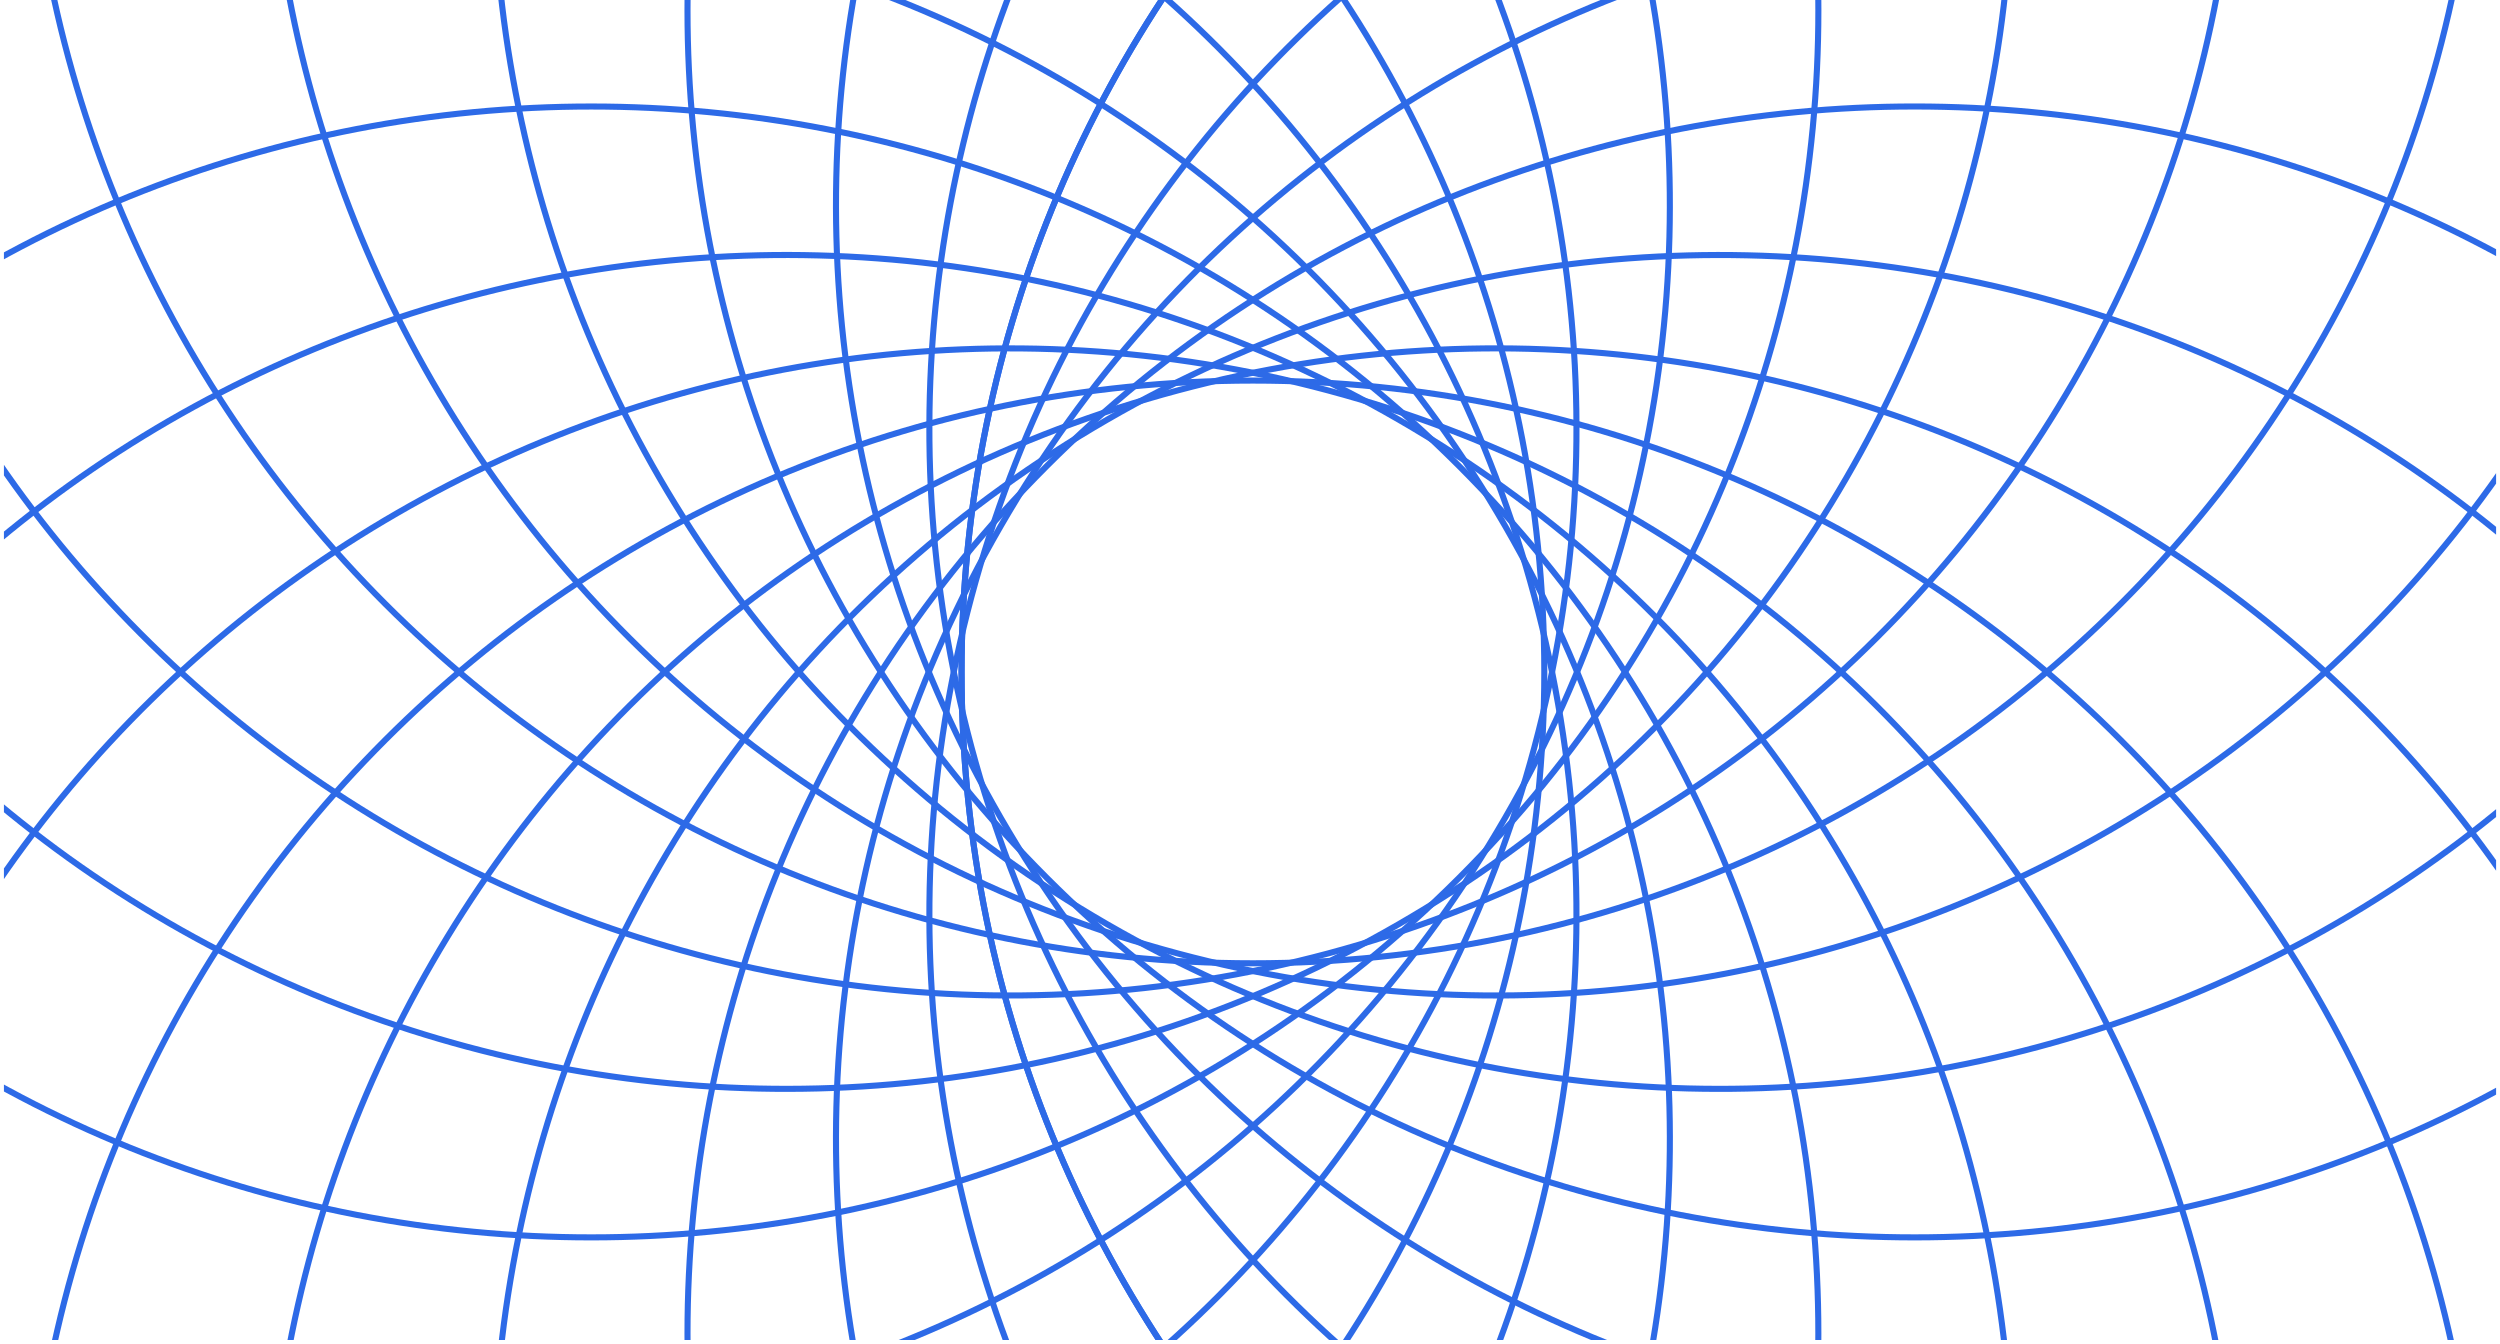 <svg xmlns="http://www.w3.org/2000/svg" fill="none" viewBox="0 0 426 229" height="229" width="426">
<g clip-path="url(#clip0_2471_7564)">
<g clip-path="url(#clip1_2471_7564)">
<path stroke-miterlimit="10" stroke-width="1.037" stroke="#2D6AE7" d="M372.948 -94.6C257.467 -94.6 163.852 -0.984 163.852 114.497C163.852 229.978 257.467 323.594 372.948 323.594C488.429 323.594 582.045 229.978 582.045 114.497C582.045 -0.984 488.429 -94.6 372.948 -94.6Z"></path>
<path stroke-miterlimit="10" stroke-width="1.037" stroke="#2D6AE7" d="M313.396 -128.742C201.85 -98.853 135.653 15.802 165.542 127.348C195.431 238.894 310.086 305.091 421.632 275.202C533.178 245.313 599.375 130.658 569.486 19.112C539.598 -92.434 424.942 -158.631 313.396 -128.742Z"></path>
<path stroke-miterlimit="10" stroke-width="1.037" stroke="#2D6AE7" d="M247.037 -146.308C147.028 -88.568 112.762 39.314 170.502 139.323C228.243 239.332 356.124 273.598 456.134 215.858C556.143 158.117 590.409 30.235 532.669 -69.774C474.928 -169.783 347.046 -204.049 247.037 -146.308Z"></path>
<path stroke-miterlimit="10" stroke-width="1.037" stroke="#2D6AE7" d="M178.392 -146.103C96.735 -64.445 96.735 67.948 178.392 149.605C260.049 231.262 392.442 231.263 474.1 149.605C555.757 67.948 555.757 -64.445 474.1 -146.103C392.443 -227.76 260.049 -227.76 178.392 -146.103Z"></path>
<path stroke-miterlimit="10" stroke-width="1.037" stroke="#2D6AE7" d="M112.14 -128.137C54.4 -28.128 88.666 99.754 188.675 157.495C288.684 215.235 416.566 180.969 474.306 80.96C532.047 -19.049 497.781 -146.931 397.772 -204.672C297.762 -262.412 169.88 -228.146 112.14 -128.137Z"></path>
<path stroke-miterlimit="10" stroke-width="1.037" stroke="#2D6AE7" d="M52.795 -93.634C22.906 17.912 89.103 132.567 200.649 162.456C312.195 192.345 426.851 126.148 456.739 14.602C486.628 -96.944 420.431 -211.6 308.885 -241.488C197.34 -271.377 82.684 -205.18 52.795 -93.634Z"></path>
<path stroke-miterlimit="10" stroke-width="1.037" stroke="#2D6AE7" d="M4.404 -44.95C4.404 70.531 98.02 164.146 213.501 164.146C328.981 164.146 422.598 70.531 422.598 -44.95C422.598 -160.431 328.981 -254.047 213.501 -254.047C98.02 -254.047 4.404 -160.431 4.404 -44.95Z"></path>
<path stroke-miterlimit="10" stroke-width="1.037" stroke="#2D6AE7" d="M-29.742 14.6C0.147 126.146 114.802 192.343 226.348 162.454C337.894 132.566 404.091 17.91 374.202 -93.636C344.313 -205.182 229.658 -271.379 118.112 -241.49C6.566 -211.601 -59.631 -96.945 -29.742 14.6Z"></path>
<path stroke-miterlimit="10" stroke-width="1.037" stroke="#2D6AE7" d="M-47.308 80.959C10.432 180.969 138.314 215.234 238.323 157.494C338.332 99.753 372.598 -28.128 314.858 -128.138C257.117 -228.147 129.235 -262.413 29.226 -204.672C-70.783 -146.932 -105.049 -19.05 -47.308 80.959Z"></path>
<path stroke-miterlimit="10" stroke-width="1.037" stroke="#2D6AE7" d="M-47.101 149.606C34.557 231.263 166.95 231.263 248.607 149.606C330.264 67.949 330.265 -64.444 248.607 -146.102C166.95 -227.759 34.556 -227.759 -47.101 -146.102C-128.758 -64.445 -128.758 67.949 -47.101 149.606Z"></path>
<path stroke-miterlimit="10" stroke-width="1.037" stroke="#2D6AE7" d="M-29.137 215.856C70.873 273.597 198.754 239.331 256.495 139.321C314.235 39.312 279.969 -88.57 179.96 -146.31C79.951 -204.05 -47.931 -169.785 -105.672 -69.775C-163.412 30.234 -129.146 158.116 -29.137 215.856Z"></path>
<path stroke-miterlimit="10" stroke-width="1.037" stroke="#2D6AE7" d="M5.366 275.203C116.912 305.092 231.567 238.895 261.456 127.349C291.345 15.803 225.148 -98.853 113.602 -128.741C2.056 -158.63 -112.6 -92.433 -142.488 19.113C-172.377 130.658 -106.18 245.314 5.366 275.203Z"></path>
<path stroke-miterlimit="10" stroke-width="1.037" stroke="#2D6AE7" d="M54.052 323.594C169.533 323.594 263.148 229.978 263.148 114.497C263.148 -0.983 169.533 -94.6 54.052 -94.6C-61.429 -94.6 -155.045 -0.983 -155.045 114.497C-155.045 229.978 -61.429 323.594 54.052 323.594Z"></path>
<path stroke-miterlimit="10" stroke-width="1.037" stroke="#2D6AE7" d="M113.6 357.74C225.146 327.851 291.343 213.196 261.454 101.65C231.566 -9.896 116.91 -76.093 5.364 -46.204C-106.182 -16.315 -172.379 98.341 -142.49 209.886C-112.601 321.432 2.055 387.629 113.6 357.74Z"></path>
<path stroke-miterlimit="10" stroke-width="1.037" stroke="#2D6AE7" d="M179.963 375.304C279.972 317.564 314.238 189.682 256.498 89.673C198.757 -10.336 70.876 -44.602 -29.134 13.138C-129.143 70.879 -163.409 198.761 -105.669 298.77C-47.928 398.779 79.954 433.045 179.963 375.304Z"></path>
<path stroke-miterlimit="10" stroke-width="1.037" stroke="#2D6AE7" d="M248.604 375.101C330.261 293.443 330.261 161.05 248.604 79.393C166.947 -2.264 34.554 -2.265 -47.104 79.393C-128.761 161.05 -128.761 293.443 -47.104 375.101C34.553 456.758 166.947 456.758 248.604 375.101Z"></path>
<path stroke-miterlimit="10" stroke-width="1.037" stroke="#2D6AE7" d="M314.86 357.131C372.6 257.122 338.334 129.24 238.325 71.5C138.316 13.759 10.434 48.025 -47.306 148.034C-105.047 248.043 -70.781 375.925 29.228 433.666C129.238 491.406 257.12 457.14 314.86 357.131Z"></path>
<path stroke-miterlimit="10" stroke-width="1.037" stroke="#2D6AE7" d="M374.205 322.632C404.094 211.086 337.897 96.431 226.351 66.542C114.805 36.654 0.149 102.85 -29.739 214.396C-59.628 325.942 6.569 440.598 118.115 470.486C229.66 500.375 344.316 434.178 374.205 322.632Z"></path>
<path stroke-miterlimit="10" stroke-width="1.037" stroke="#2D6AE7" d="M422.596 273.946C422.596 158.465 328.98 64.85 213.499 64.85C98.019 64.85 4.402 158.465 4.402 273.946C4.402 389.427 98.019 483.043 213.499 483.043C328.98 483.043 422.596 389.427 422.596 273.946Z"></path>
<path stroke-miterlimit="10" stroke-width="1.037" stroke="#2D6AE7" d="M456.738 214.392C426.85 102.846 312.194 36.649 200.648 66.538C89.102 96.427 22.905 211.082 52.794 322.628C82.683 434.174 197.339 500.371 308.884 470.482C420.43 440.594 486.627 325.938 456.738 214.392Z"></path>
<path stroke-miterlimit="10" stroke-width="1.037" stroke="#2D6AE7" d="M474.308 148.037C416.568 48.028 288.686 13.762 188.677 71.502C88.668 129.243 54.402 257.124 112.142 357.134C169.883 457.143 297.765 491.409 397.774 433.669C497.783 375.928 532.049 248.046 474.308 148.037Z"></path>
<path stroke-miterlimit="10" stroke-width="1.037" stroke="#2D6AE7" d="M474.101 79.388C392.443 -2.269 260.05 -2.269 178.393 79.388C96.736 161.046 96.736 293.439 178.393 375.096C260.05 456.753 392.443 456.753 474.101 375.096C555.758 293.439 555.758 161.046 474.101 79.388Z"></path>
<path stroke-miterlimit="10" stroke-width="1.037" stroke="#2D6AE7" d="M456.133 13.14C356.124 -44.6 228.242 -10.334 170.502 89.675C112.761 189.684 147.027 317.566 247.036 375.306C347.045 433.047 474.927 398.781 532.668 298.772C590.408 198.762 556.142 70.88 456.133 13.14Z"></path>
<path stroke-miterlimit="10" stroke-width="1.037" stroke="#2D6AE7" d="M421.634 -46.207C310.088 -76.096 195.433 -9.899 165.544 101.647C135.655 213.193 201.852 327.849 313.398 357.737C424.944 387.626 539.6 321.429 569.488 209.884C599.377 98.338 533.18 -16.318 421.634 -46.207Z"></path>
<path stroke-miterlimit="10" stroke-width="1.037" stroke="#2D6AE7" d="M372.948 -94.6C257.467 -94.6 163.852 -0.984 163.852 114.497C163.852 229.978 257.467 323.594 372.948 323.594C488.429 323.594 582.045 229.978 582.045 114.497C582.045 -0.984 488.429 -94.6 372.948 -94.6Z"></path>
</g>
</g>
<defs>
<clipPath id="clip0_2471_7564">
<rect transform="translate(0.668)" fill="white" height="228.333" width="424.667"></rect>
</clipPath>
<clipPath id="clip1_2471_7564">
<rect transform="translate(-156 -255)" fill="white" height="739" width="739"></rect>
</clipPath>
</defs>
</svg>
